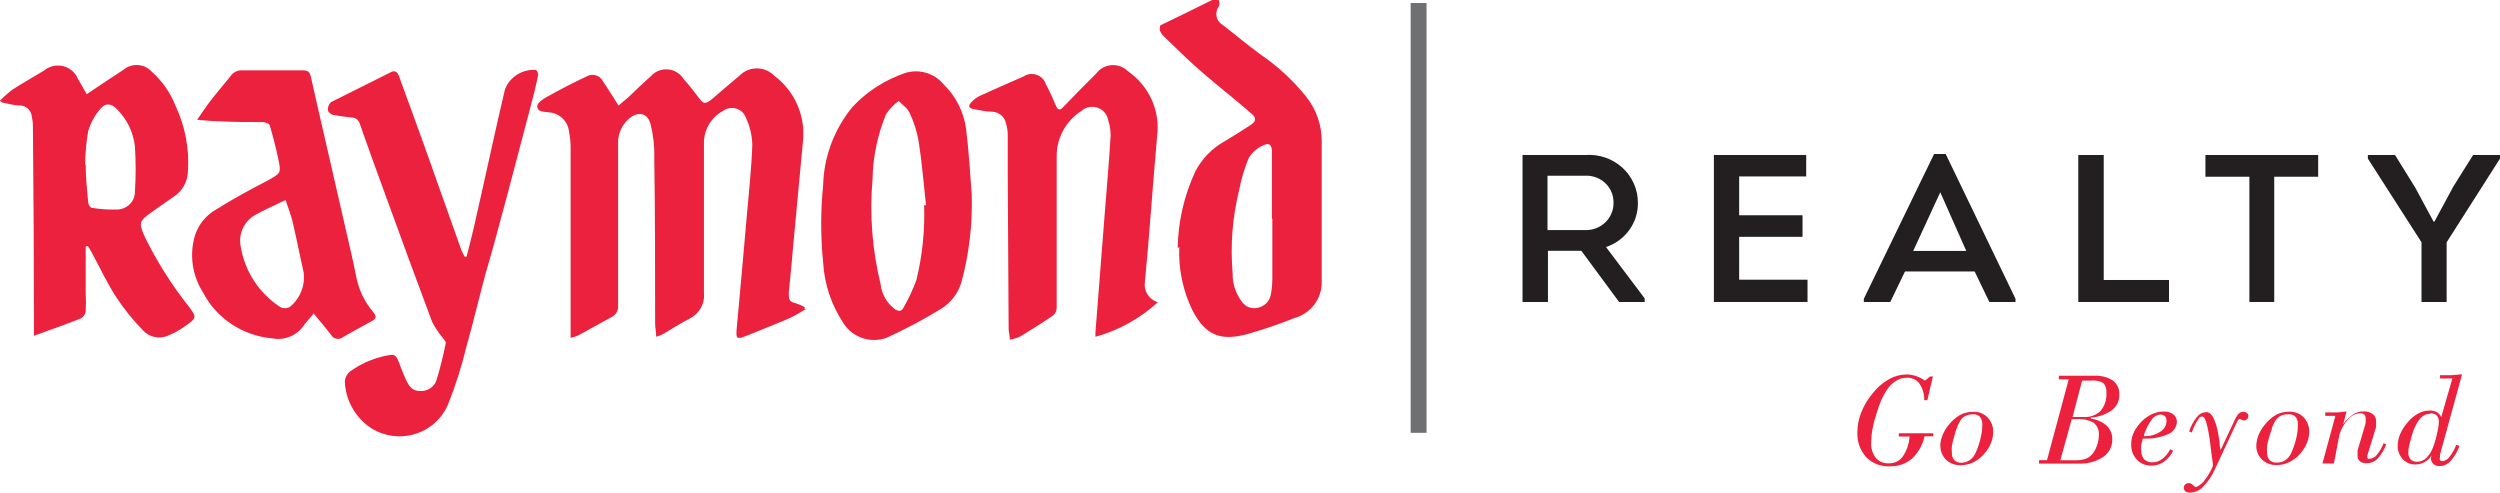 <svg width="208" height="41" viewBox="0 0 208 41" fill="none" xmlns="http://www.w3.org/2000/svg">
<g clip-path="url(#clip0_91_760)">
<path d="M118.688 0.251H117.367V36.011H118.688V0.251Z" fill="#6F7072"/>
<path fill-rule="evenodd" clip-rule="evenodd" d="M67.067 25.71C66.59 25.974 66.125 26.285 65.624 26.5C64.401 27.026 63.178 27.505 61.955 27.995C61.331 28.235 61.234 28.151 61.282 27.481C61.576 24.291 61.861 21.1 62.139 17.91C62.31 15.948 62.53 13.986 62.591 12.024C62.567 11.228 62.376 10.446 62.029 9.727C61.958 9.557 61.848 9.405 61.708 9.283C61.568 9.161 61.4 9.073 61.22 9.024C61.039 8.976 60.849 8.968 60.665 9.003C60.48 9.038 60.307 9.113 60.157 9.224C59.673 9.489 59.27 9.877 58.99 10.346C58.711 10.815 58.565 11.349 58.568 11.892C58.568 16.055 58.568 20.267 58.568 24.382C58.611 24.819 58.517 25.257 58.298 25.64C58.08 26.023 57.747 26.331 57.345 26.524C56.599 26.907 55.901 27.361 55.192 27.78C55.001 27.879 54.8 27.959 54.593 28.019C54.593 27.613 54.52 27.302 54.507 26.978C54.507 22.337 54.507 17.718 54.434 13.088C54.459 12.146 54.352 11.204 54.116 10.289C53.847 9.356 53.064 9.248 52.306 9.894C52.014 10.155 51.784 10.476 51.632 10.834C51.48 11.191 51.409 11.577 51.425 11.964C51.425 16.438 51.425 20.925 51.425 25.411C51.446 25.611 51.403 25.813 51.302 25.988C51.202 26.164 51.048 26.305 50.863 26.392L48.099 27.912C47.897 27.996 47.688 28.064 47.475 28.115V27.313C47.475 22.257 47.475 17.2 47.475 12.143C47.465 11.742 47.42 11.341 47.341 10.947C47.298 10.528 47.106 10.137 46.797 9.843C46.488 9.55 46.083 9.373 45.653 9.344C45.286 9.284 44.699 9.344 44.699 8.829C44.699 8.566 45.152 8.255 45.47 8.076C46.558 7.477 47.683 6.879 48.796 6.365C48.907 6.298 49.032 6.253 49.161 6.235C49.29 6.217 49.422 6.225 49.548 6.258C49.675 6.292 49.792 6.351 49.894 6.431C49.996 6.511 50.08 6.611 50.141 6.724C50.582 7.37 50.985 8.04 51.462 8.781L52.269 8.1C52.893 7.525 53.492 6.903 54.128 6.365C54.301 6.161 54.522 6.001 54.771 5.898C55.02 5.795 55.291 5.753 55.561 5.774C55.831 5.795 56.092 5.879 56.321 6.02C56.551 6.16 56.742 6.352 56.88 6.58C57.32 7.059 57.724 7.585 58.103 8.088C58.482 8.59 58.629 8.758 59.252 8.231C59.876 7.705 60.769 6.915 61.527 6.293C61.713 6.102 61.937 5.95 62.185 5.846C62.433 5.742 62.7 5.688 62.97 5.688C63.24 5.688 63.507 5.742 63.755 5.846C64.003 5.95 64.227 6.102 64.413 6.293C65.269 6.937 65.938 7.787 66.356 8.76C66.774 9.733 66.926 10.796 66.798 11.844C66.545 14.628 66.284 17.419 66.015 20.219C65.893 21.595 65.771 22.994 65.624 24.37C65.624 24.825 65.624 25.112 66.174 25.22C66.44 25.305 66.698 25.413 66.945 25.543C66.939 25.602 66.939 25.663 66.945 25.722" fill="#EB213E"/>
<path fill-rule="evenodd" clip-rule="evenodd" d="M7.13 20.458V24.406C7.16 24.904 7.16 25.404 7.13 25.902C7.112 26.021 7.068 26.136 7.001 26.237C6.933 26.339 6.844 26.424 6.738 26.488C5.516 26.978 4.195 27.433 2.825 27.936C2.825 27.648 2.825 27.457 2.825 27.266C2.825 21.754 2.796 16.231 2.739 10.696C2.739 10.385 2.739 10.074 2.654 9.763C2.647 9.499 2.537 9.248 2.345 9.063C2.154 8.878 1.896 8.773 1.627 8.77C1.137 8.77 0.66 8.614 0.183 8.53L0 8.375C0.323 8.043 0.67 7.735 1.04 7.453C1.896 6.903 2.788 6.401 3.657 5.874C3.873 5.693 4.13 5.564 4.407 5.499C4.684 5.435 4.972 5.436 5.249 5.502C5.525 5.569 5.782 5.7 5.996 5.883C6.21 6.066 6.377 6.297 6.482 6.556C6.726 6.951 6.946 7.37 7.215 7.836L8.769 6.795L10.273 5.802C10.612 5.52 11.052 5.38 11.497 5.414C11.941 5.447 12.354 5.652 12.645 5.982C13.504 6.753 14.169 7.707 14.59 8.77C15.418 10.514 15.776 12.438 15.629 14.357C15.608 14.73 15.504 15.095 15.325 15.425C15.145 15.756 14.895 16.044 14.59 16.271C13.917 16.749 13.232 17.204 12.56 17.695C11.557 18.412 11.545 18.568 12.034 19.68C13.041 21.741 14.271 23.69 15.703 25.495C16.375 26.416 16.388 26.44 15.421 27.122C14.953 27.467 14.439 27.749 13.893 27.959C13.557 28.085 13.19 28.111 12.839 28.032C12.489 27.953 12.17 27.774 11.924 27.517C11.075 26.649 10.313 25.703 9.649 24.693C8.879 23.497 8.267 22.181 7.582 20.913C7.497 20.757 7.399 20.614 7.301 20.458L7.13 20.518M7.13 13.711C7.13 14.835 7.252 15.84 7.338 16.845C7.338 17.001 7.509 17.276 7.631 17.288C8.317 17.407 9.014 17.455 9.71 17.431C9.912 17.433 10.112 17.395 10.298 17.32C10.485 17.244 10.654 17.133 10.795 16.992C10.937 16.851 11.048 16.684 11.122 16.501C11.196 16.317 11.232 16.121 11.227 15.924C11.306 14.685 11.306 13.442 11.227 12.203C11.107 11.054 10.599 9.976 9.784 9.14C9.233 8.53 8.707 8.542 8.23 9.2C7.825 9.705 7.522 10.282 7.338 10.899C7.184 11.809 7.098 12.729 7.081 13.651" fill="#EB213E"/>
<path fill-rule="evenodd" clip-rule="evenodd" d="M97.982 20.662C98.017 18.434 98.525 16.238 99.474 14.213C100.027 13.173 100.877 12.313 101.92 11.736C102.642 11.306 103.351 10.851 104.073 10.385C104.488 10.121 104.562 9.81 104.134 9.463C102.886 8.375 101.578 7.346 100.281 6.245C98.985 5.144 98.019 4.163 96.906 3.099C96.723 2.937 96.581 2.736 96.49 2.512C96.49 2.405 96.49 2.13 96.576 2.094C98.019 1.4 99.425 0.706 100.844 1.62549e-05C100.928 -0.045 101.023 -0.069 101.119 -0.069C101.215 -0.069 101.31 -0.045 101.394 1.62549e-05C101.437 0.086 101.458 0.18 101.458 0.275C101.458 0.37 101.437 0.465 101.394 0.55C101.308 0.671 101.248 0.808 101.218 0.952C101.188 1.097 101.19 1.246 101.222 1.39C101.254 1.534 101.316 1.669 101.405 1.788C101.494 1.908 101.607 2.007 101.737 2.082C102.764 2.871 103.755 3.709 104.794 4.474C106.296 5.488 107.629 6.723 108.744 8.135C109.538 9.171 109.967 10.43 109.967 11.725C109.967 15.625 109.967 19.525 109.967 23.437C109.984 24.123 109.765 24.795 109.347 25.346C108.928 25.897 108.333 26.294 107.656 26.476C106.392 26.98 105.102 27.42 103.791 27.792C101.504 28.414 100.269 27.876 99.193 25.782C98.406 24.146 98.036 22.348 98.117 20.542M105.821 18.209C105.821 16.331 105.821 14.452 105.821 12.574C105.821 12.048 105.577 11.844 105.1 12.095C104.582 12.318 104.152 12.7 103.877 13.184C103.532 14.022 103.274 14.892 103.106 15.78C102.539 18.057 102.353 20.408 102.556 22.743C102.536 23.606 102.816 24.45 103.351 25.136C103.495 25.335 103.697 25.486 103.931 25.569C104.165 25.653 104.419 25.664 104.66 25.603C104.923 25.549 105.164 25.42 105.354 25.233C105.543 25.046 105.672 24.808 105.724 24.55C105.81 24.112 105.855 23.668 105.858 23.222C105.858 21.547 105.858 19.884 105.858 18.209" fill="#EB213E"/>
<path fill-rule="evenodd" clip-rule="evenodd" d="M38.816 21.355C39.024 20.554 39.232 19.752 39.416 18.963C39.966 16.57 40.504 14.081 41.054 11.629C41.36 10.229 41.69 8.841 42.008 7.453C42.196 6.949 42.545 6.518 43.003 6.223C43.461 5.928 44.004 5.784 44.552 5.814C44.662 5.814 44.797 6.114 44.772 6.245C44.589 7.154 44.368 8.052 44.124 8.949C43.512 11.294 42.897 13.627 42.277 15.948C41.654 18.257 41.054 20.566 40.369 22.875C39.843 24.837 39.379 26.835 38.816 28.797C38.42 30.468 37.897 32.108 37.251 33.702C36.996 34.291 36.608 34.817 36.118 35.239C35.627 35.662 35.045 35.971 34.415 36.143C33.785 36.316 33.124 36.347 32.48 36.235C31.836 36.123 31.226 35.871 30.696 35.497C30.095 35.055 29.604 34.487 29.257 33.835C28.91 33.183 28.716 32.463 28.69 31.728C28.704 31.556 28.756 31.388 28.843 31.238C28.93 31.087 29.048 30.956 29.192 30.855C30.15 30.18 31.255 29.729 32.42 29.539C32.873 29.443 33.019 29.718 33.154 30.053C33.35 30.58 33.557 31.13 33.802 31.644C34.047 32.159 34.316 32.53 34.939 32.53C35.228 32.551 35.515 32.481 35.76 32.331C36.004 32.18 36.193 31.956 36.297 31.692C36.618 30.65 36.883 29.591 37.092 28.522C37.092 28.39 36.884 28.199 36.774 28.031C36.45 27.635 36.171 27.206 35.942 26.751C34.621 23.234 33.337 19.716 32.053 16.187C31.336 14.241 30.631 12.283 29.938 10.313C29.902 10.161 29.815 10.025 29.691 9.927C29.566 9.83 29.412 9.776 29.253 9.774C28.76 9.731 28.27 9.663 27.785 9.571C27.59 9.571 27.308 9.332 27.284 9.176C27.27 9.051 27.287 8.924 27.331 8.806C27.376 8.688 27.447 8.581 27.541 8.494C29.192 7.657 30.879 6.843 32.567 5.982C32.848 5.85 33.044 5.982 33.166 6.257C33.888 8.243 34.621 10.229 35.343 12.239C36.358 15.074 37.361 17.934 38.376 20.781C38.46 20.977 38.554 21.169 38.657 21.355H38.816Z" fill="#EB213E"/>
<path fill-rule="evenodd" clip-rule="evenodd" d="M84.016 28.247C84.016 27.9 83.918 27.636 83.918 27.361L83.844 14.476C83.844 13.387 83.844 12.287 83.844 11.186C83.838 10.874 83.789 10.564 83.698 10.265C83.648 10.008 83.513 9.774 83.314 9.599C83.116 9.424 82.864 9.317 82.597 9.296C82.059 9.296 81.545 9.176 81.019 9.081C80.494 8.985 80.579 8.746 80.861 8.458C81.043 8.273 81.254 8.116 81.484 7.992C82.707 7.441 83.93 6.891 85.153 6.365C85.311 6.259 85.493 6.191 85.682 6.166C85.872 6.142 86.065 6.161 86.246 6.223C86.427 6.284 86.591 6.387 86.724 6.521C86.857 6.656 86.955 6.82 87.012 6.999C87.33 7.585 87.599 8.195 87.868 8.829C88.027 9.164 88.174 9.2 88.443 8.925C89.348 7.98 90.277 7.035 91.207 6.114C91.353 5.916 91.541 5.751 91.759 5.632C91.977 5.512 92.218 5.44 92.467 5.421C92.716 5.401 92.966 5.435 93.201 5.52C93.435 5.604 93.647 5.737 93.824 5.91C94.701 6.515 95.393 7.343 95.825 8.304C96.256 9.266 96.41 10.325 96.27 11.366C95.903 15.409 95.646 19.441 95.255 23.473C95.2 23.832 95.279 24.198 95.476 24.505C95.673 24.812 95.977 25.041 96.331 25.148C94.862 26.497 93.084 27.482 91.146 28.019C91.133 27.876 91.133 27.732 91.146 27.588L91.916 17.754C92.087 15.613 92.271 13.459 92.405 11.306C92.41 10.842 92.335 10.381 92.185 9.942C92.14 9.717 92.035 9.507 91.881 9.334C91.727 9.161 91.529 9.031 91.307 8.957C91.085 8.883 90.846 8.867 90.616 8.912C90.386 8.957 90.172 9.06 89.996 9.212C89.35 9.623 88.82 10.188 88.457 10.853C88.093 11.518 87.908 12.262 87.917 13.017C87.917 17.204 87.917 21.391 87.917 25.567C87.921 25.691 87.898 25.816 87.85 25.931C87.801 26.047 87.728 26.151 87.636 26.237C86.743 26.847 85.814 27.433 84.884 27.995C84.641 28.104 84.387 28.189 84.126 28.247" fill="#EB213E"/>
<path fill-rule="evenodd" clip-rule="evenodd" d="M26.136 26.045C25.793 26.452 25.475 26.787 25.206 27.17C24.921 27.555 24.528 27.853 24.075 28.027C23.622 28.201 23.128 28.244 22.65 28.151C21.434 28.043 20.266 27.634 19.256 26.962C18.246 26.29 17.427 25.378 16.878 24.311C16.438 23.613 16.152 22.834 16.038 22.022C15.924 21.21 15.985 20.384 16.218 19.597C16.516 18.663 17.168 17.875 18.04 17.395C19.422 16.522 20.877 15.744 22.296 15.003C23.36 14.405 23.396 14.416 23.164 13.268C22.968 12.323 22.724 11.39 22.455 10.468C22.455 10.313 22.076 10.157 21.88 10.157C20.657 10.157 19.373 10.157 18.125 10.085C17.599 10.085 17.074 10.014 16.401 9.966C16.829 9.356 17.147 8.853 17.514 8.387C18.089 7.645 18.737 6.891 19.312 6.173C19.504 5.977 19.767 5.861 20.045 5.85C21.745 5.85 23.457 5.85 25.169 5.85C25.549 5.85 25.769 5.946 25.854 6.341C26.246 8.135 26.674 9.93 27.077 11.713C27.567 13.83 28.044 15.948 28.533 18.065C28.912 19.752 29.328 21.427 29.658 23.114C29.874 24.162 30.353 25.14 31.052 25.962C31.333 26.308 31.333 26.512 30.917 26.727C30.122 27.158 29.328 27.589 28.545 28.043C28.469 28.106 28.379 28.151 28.282 28.175C28.186 28.199 28.085 28.201 27.987 28.182C27.889 28.162 27.797 28.121 27.718 28.062C27.639 28.003 27.575 27.927 27.53 27.84C27.09 27.266 26.613 26.715 26.123 26.117M23.751 16.642C22.76 17.132 21.892 17.491 21.109 17.958C20.686 18.234 20.358 18.628 20.166 19.088C19.974 19.549 19.928 20.055 20.033 20.542C20.2 21.551 20.577 22.515 21.141 23.376C21.704 24.236 22.443 24.974 23.311 25.543C23.433 25.608 23.569 25.642 23.708 25.642C23.847 25.642 23.984 25.608 24.106 25.543C24.538 25.192 24.871 24.738 25.072 24.224C25.273 23.711 25.337 23.156 25.255 22.612C24.937 21.224 24.668 19.812 24.338 18.424C24.203 17.862 23.983 17.312 23.751 16.618" fill="#EB213E"/>
<path fill-rule="evenodd" clip-rule="evenodd" d="M80.849 16.247C80.918 18.667 80.634 21.084 80.005 23.425C79.743 24.375 79.123 25.192 78.268 25.71C76.82 26.598 75.317 27.397 73.768 28.103C73.121 28.338 72.412 28.347 71.759 28.129C71.106 27.911 70.55 27.479 70.185 26.907C69.177 25.393 68.591 23.649 68.485 21.846C68.271 19.701 68.271 17.542 68.485 15.397C68.55 13.025 69.41 10.739 70.931 8.889C72.135 7.604 73.648 6.634 75.333 6.066C75.891 5.896 76.489 5.892 77.049 6.057C77.609 6.221 78.106 6.545 78.476 6.987C79.531 8 80.204 9.332 80.384 10.768C80.629 12.742 80.727 14.727 80.849 16.199M76.923 17.072H77.045C76.85 15.302 76.703 13.483 76.434 11.772C76.291 10.945 76.036 10.141 75.676 9.38C75.504 8.997 75.076 8.722 74.771 8.399C74.359 8.704 74.003 9.076 73.719 9.499C73.01 11.224 72.629 13.06 72.594 14.919C72.339 17.843 72.566 20.787 73.266 23.64C73.31 24.055 73.441 24.457 73.651 24.819C73.862 25.182 74.147 25.497 74.49 25.746C74.783 25.914 75.003 25.914 75.162 25.614C75.585 24.879 75.945 24.111 76.238 23.317C76.741 21.274 76.959 19.173 76.886 17.072" fill="#EB213E"/>
<path fill-rule="evenodd" clip-rule="evenodd" d="M136.837 24.825V25.124H134.709L131.566 20.865H128.79V25.124H126.674V12.897H131.896C132.456 12.854 133.02 12.925 133.55 13.106C134.081 13.287 134.568 13.574 134.979 13.948C135.391 14.323 135.718 14.777 135.941 15.282C136.164 15.787 136.277 16.331 136.274 16.881C136.284 17.689 136.033 18.479 135.557 19.139C135.08 19.799 134.402 20.294 133.62 20.554L136.837 24.825ZM131.871 19.142C132.184 19.154 132.496 19.102 132.787 18.991C133.079 18.88 133.344 18.712 133.567 18.497C133.789 18.281 133.964 18.024 134.08 17.74C134.197 17.456 134.252 17.151 134.244 16.845C134.248 16.544 134.188 16.245 134.069 15.967C133.95 15.689 133.774 15.438 133.551 15.229C133.329 15.02 133.065 14.859 132.776 14.754C132.487 14.649 132.179 14.603 131.871 14.62H128.753V19.142H131.871Z" fill="#231F20"/>
<path fill-rule="evenodd" clip-rule="evenodd" d="M150.276 14.68H144.699V17.91H149.97V19.704H144.699V23.27H150.386V25.124H142.596V12.897H150.276V14.68Z" fill="#231F20"/>
<path fill-rule="evenodd" clip-rule="evenodd" d="M158.495 22.588L157.272 25.124H155.07V24.861L160.916 12.813H161.882L167.691 24.861V25.124H165.514L164.291 22.588H158.495ZM159.179 20.877H163.594L161.43 15.996L159.179 20.877Z" fill="#231F20"/>
<path fill-rule="evenodd" clip-rule="evenodd" d="M175.03 23.294H180.46V25.124H172.914V12.897H175.03V23.294Z" fill="#231F20"/>
<path fill-rule="evenodd" clip-rule="evenodd" d="M183.492 14.704V12.897H192.872V14.704H189.216V25.124H187.149V14.704H183.492Z" fill="#231F20"/>
<path fill-rule="evenodd" clip-rule="evenodd" d="M202.546 18.436L204.111 15.529L205.762 12.897H208V13.196L203.561 20.159V25.124H201.47V20.159L197.006 13.196V12.897H199.268L200.956 15.625L202.472 18.436H202.546Z" fill="#231F20"/>
<path fill-rule="evenodd" clip-rule="evenodd" d="M160.844 36.298H160.122C159.973 37.01 159.606 37.661 159.07 38.165C158.557 38.594 157.899 38.82 157.224 38.799C156.86 38.816 156.498 38.757 156.16 38.624C155.822 38.492 155.518 38.291 155.267 38.033C154.757 37.462 154.494 36.72 154.533 35.963C154.537 35.403 154.645 34.847 154.851 34.324C155.074 33.757 155.388 33.228 155.781 32.757C156.148 32.275 156.609 31.868 157.138 31.561C157.583 31.304 158.089 31.164 158.606 31.154C158.876 31.154 159.145 31.199 159.401 31.285C159.671 31.377 159.926 31.506 160.159 31.668L160.587 31.321H160.819L160.354 33.295H160.098C160.112 32.803 159.971 32.319 159.694 31.907C159.571 31.745 159.407 31.616 159.219 31.533C159.031 31.449 158.824 31.413 158.618 31.429C158.304 31.429 157.998 31.521 157.737 31.692C157.439 31.886 157.185 32.139 156.991 32.434C156.805 32.71 156.646 33.002 156.514 33.307C156.35 33.697 156.211 34.096 156.099 34.504C155.966 34.894 155.864 35.294 155.793 35.7C155.723 36.055 155.687 36.415 155.683 36.777C155.644 37.246 155.778 37.713 156.062 38.093C156.197 38.247 156.366 38.369 156.557 38.447C156.748 38.526 156.956 38.561 157.162 38.547C157.384 38.553 157.603 38.506 157.801 38.41C157.999 38.314 158.17 38.172 158.3 37.997C158.64 37.498 158.838 36.92 158.875 36.322H157.982V36.047H160.844V36.298ZM164.133 34.48C163.901 34.463 163.669 34.518 163.47 34.636C163.271 34.753 163.114 34.929 163.02 35.138C162.937 35.283 162.867 35.435 162.813 35.592C162.72 35.826 162.647 36.066 162.592 36.31C162.509 36.569 162.444 36.833 162.397 37.1C162.375 37.287 162.375 37.475 162.397 37.662C162.387 37.774 162.4 37.887 162.436 37.994C162.472 38.101 162.529 38.2 162.605 38.284C162.685 38.36 162.781 38.419 162.887 38.456C162.992 38.493 163.104 38.508 163.216 38.5C163.453 38.492 163.682 38.417 163.877 38.284C164.086 38.139 164.251 37.94 164.353 37.71C164.532 37.326 164.672 36.925 164.769 36.514C164.874 36.123 164.927 35.721 164.928 35.317C164.942 35.09 164.873 34.865 164.733 34.683C164.659 34.607 164.57 34.549 164.47 34.511C164.371 34.474 164.264 34.459 164.158 34.468M161.431 37.148C161.426 36.84 161.484 36.535 161.602 36.25C161.723 35.934 161.897 35.639 162.115 35.377C162.373 35.035 162.697 34.746 163.069 34.528C163.402 34.348 163.778 34.258 164.158 34.264C164.385 34.25 164.613 34.285 164.825 34.368C165.036 34.451 165.226 34.579 165.381 34.743C165.684 35.07 165.846 35.498 165.833 35.939C165.834 36.242 165.776 36.543 165.662 36.825C165.543 37.139 165.369 37.43 165.148 37.686C164.897 37.995 164.585 38.251 164.231 38.44C163.892 38.615 163.514 38.705 163.131 38.703C162.906 38.711 162.682 38.675 162.472 38.597C162.262 38.519 162.07 38.401 161.908 38.248C161.757 38.098 161.639 37.921 161.559 37.725C161.479 37.531 161.44 37.322 161.443 37.112M169.649 38.571V38.284H170.309L172.119 31.561H171.3V31.262H174.198C174.758 31.222 175.315 31.361 175.788 31.656C175.971 31.798 176.115 31.981 176.209 32.189C176.302 32.398 176.343 32.626 176.326 32.853C176.333 33.096 176.281 33.338 176.175 33.558C176.069 33.778 175.911 33.971 175.715 34.121C175.205 34.489 174.598 34.705 173.966 34.743V34.827C174.457 34.895 174.916 35.103 175.287 35.425C175.437 35.572 175.554 35.748 175.632 35.941C175.71 36.135 175.746 36.342 175.739 36.55C175.749 36.84 175.684 37.129 175.549 37.388C175.414 37.648 175.215 37.87 174.969 38.033C174.347 38.423 173.615 38.612 172.877 38.571H169.649ZM171.422 38.296H172.645C172.913 38.301 173.181 38.269 173.44 38.2C173.644 38.144 173.829 38.037 173.978 37.889C174.186 37.674 174.345 37.417 174.443 37.136C174.563 36.83 174.625 36.506 174.626 36.179C174.641 35.99 174.61 35.8 174.536 35.626C174.461 35.451 174.346 35.296 174.198 35.174C173.754 34.934 173.248 34.83 172.743 34.875H172.364L171.422 38.296ZM172.437 34.695H173.342C173.604 34.715 173.868 34.679 174.115 34.59C174.362 34.501 174.586 34.362 174.773 34.181C175.12 33.76 175.291 33.225 175.25 32.685C175.268 32.54 175.256 32.394 175.214 32.254C175.172 32.114 175.101 31.984 175.005 31.872C174.678 31.693 174.301 31.622 173.929 31.668H173.232L172.437 34.695ZM178.393 36.286H178.503C178.958 36.286 179.403 36.148 179.775 35.892C179.925 35.796 180.047 35.664 180.131 35.509C180.214 35.354 180.256 35.181 180.252 35.006C180.257 34.937 180.248 34.867 180.225 34.801C180.202 34.735 180.165 34.675 180.117 34.623C180.064 34.577 180.002 34.542 179.935 34.519C179.868 34.497 179.797 34.487 179.726 34.492C179.582 34.504 179.442 34.55 179.319 34.625C179.196 34.7 179.092 34.801 179.017 34.922C178.731 35.316 178.512 35.752 178.369 36.215M178.283 36.49C178.222 36.693 178.185 36.873 178.148 37.04C178.137 37.183 178.137 37.327 178.148 37.471C178.131 37.739 178.219 38.004 178.393 38.212C178.486 38.301 178.598 38.369 178.72 38.413C178.842 38.456 178.973 38.473 179.102 38.464C179.397 38.46 179.681 38.358 179.909 38.177C180.187 37.964 180.41 37.689 180.558 37.375L180.802 37.507C180.631 37.867 180.37 38.179 180.044 38.416C179.744 38.625 179.385 38.738 179.017 38.739C178.789 38.748 178.561 38.71 178.35 38.625C178.139 38.54 177.949 38.412 177.794 38.248C177.469 37.9 177.298 37.44 177.317 36.968C177.315 36.674 177.369 36.382 177.476 36.107C177.598 35.811 177.767 35.537 177.977 35.293C178.241 34.969 178.57 34.7 178.943 34.504C179.282 34.328 179.661 34.238 180.044 34.24C180.325 34.23 180.602 34.314 180.827 34.48C180.922 34.559 180.998 34.658 181.049 34.77C181.1 34.882 181.124 35.003 181.12 35.126C181.102 35.339 181.025 35.544 180.898 35.719C180.771 35.894 180.599 36.032 180.399 36.119C179.776 36.389 179.098 36.516 178.417 36.49H178.283ZM184.116 38.775C184.116 38.5 184.043 38.129 183.982 37.65C183.762 35.652 183.517 34.659 183.248 34.659C182.979 34.659 182.979 34.767 182.832 34.982C182.636 35.299 182.476 35.636 182.355 35.987L182.135 35.892C182.276 35.458 182.495 35.053 182.783 34.695C182.874 34.574 182.991 34.474 183.127 34.404C183.263 34.333 183.413 34.294 183.566 34.288C184.08 34.288 184.447 35.114 184.667 36.789C184.667 37.076 184.728 37.291 184.752 37.447L185.877 35.054C185.967 34.83 186.091 34.62 186.244 34.432C186.291 34.381 186.347 34.34 186.41 34.311C186.473 34.282 186.542 34.267 186.611 34.264C186.67 34.258 186.73 34.263 186.786 34.279C186.843 34.296 186.896 34.323 186.941 34.36C186.983 34.39 187.016 34.43 187.037 34.476C187.059 34.522 187.068 34.573 187.064 34.623C187.066 34.671 187.057 34.718 187.038 34.761C187.019 34.805 186.99 34.844 186.954 34.875C186.919 34.91 186.877 34.938 186.831 34.957C186.785 34.975 186.735 34.984 186.685 34.982C186.609 34.982 186.536 34.957 186.477 34.91L186.379 34.851C186.353 34.849 186.327 34.854 186.304 34.864C186.281 34.875 186.26 34.891 186.244 34.91C186.182 34.982 186.132 35.062 186.098 35.15L184.288 39.026C184.054 39.566 183.722 40.06 183.309 40.486C183.029 40.787 182.637 40.968 182.221 40.988C182.082 40.994 181.945 40.956 181.829 40.88C181.786 40.846 181.752 40.802 181.728 40.752C181.705 40.702 181.694 40.648 181.695 40.593C181.691 40.541 181.699 40.488 181.718 40.438C181.737 40.389 181.767 40.344 181.805 40.306C181.843 40.269 181.889 40.24 181.94 40.221C181.991 40.203 182.045 40.195 182.099 40.199C182.166 40.197 182.232 40.21 182.294 40.237C182.355 40.264 182.41 40.304 182.453 40.354C182.551 40.462 182.637 40.522 182.698 40.522C182.759 40.522 183.101 40.354 183.358 40.043C183.669 39.656 183.924 39.23 184.116 38.775ZM190.366 34.468C190.135 34.458 189.906 34.511 189.705 34.623C189.504 34.743 189.343 34.918 189.241 35.126C189.162 35.273 189.093 35.425 189.033 35.58C189.033 35.76 188.898 35.987 188.813 36.298C188.727 36.609 188.654 36.873 188.617 37.088C188.601 37.275 188.601 37.463 188.617 37.65C188.602 37.876 188.677 38.099 188.825 38.272C188.905 38.348 189.002 38.407 189.107 38.444C189.212 38.481 189.325 38.496 189.436 38.488C189.688 38.493 189.936 38.422 190.146 38.284C190.352 38.135 190.516 37.938 190.623 37.71C190.796 37.324 190.935 36.923 191.038 36.514C191.133 36.121 191.182 35.72 191.185 35.317C191.205 35.089 191.135 34.862 190.989 34.683C190.918 34.608 190.831 34.55 190.733 34.513C190.636 34.475 190.531 34.46 190.427 34.468M187.724 37.136C187.725 36.829 187.783 36.525 187.895 36.238C188.017 35.922 188.19 35.627 188.409 35.365C188.666 35.023 188.991 34.734 189.363 34.516C189.697 34.338 190.071 34.247 190.451 34.252C190.678 34.241 190.905 34.278 191.116 34.361C191.327 34.444 191.518 34.57 191.674 34.731C191.977 35.058 192.139 35.486 192.127 35.927C192.122 36.23 192.064 36.529 191.956 36.813C191.827 37.122 191.654 37.412 191.442 37.674C191.189 37.986 190.872 38.242 190.512 38.428C190.178 38.603 189.804 38.694 189.424 38.691C189.199 38.701 188.975 38.665 188.765 38.587C188.554 38.509 188.362 38.39 188.201 38.236C188.047 38.089 187.925 37.911 187.843 37.716C187.761 37.521 187.721 37.311 187.724 37.1M194.181 38.559H193.227L194.304 34.599H193.46V34.312H194.463C194.721 34.299 194.978 34.271 195.233 34.228L194.952 35.305C195.158 34.988 195.429 34.715 195.747 34.504C196.007 34.322 196.32 34.226 196.639 34.228C196.914 34.214 197.185 34.289 197.41 34.444C197.5 34.516 197.572 34.608 197.621 34.711C197.67 34.815 197.694 34.928 197.691 35.042C197.695 35.118 197.695 35.194 197.691 35.269C197.697 35.353 197.697 35.437 197.691 35.521L196.957 37.913C196.96 37.949 196.96 37.985 196.957 38.021C196.954 38.048 196.958 38.076 196.968 38.101C196.979 38.126 196.996 38.148 197.019 38.165C197.07 38.183 197.126 38.183 197.178 38.165C197.292 38.156 197.403 38.123 197.502 38.067C197.602 38.011 197.687 37.934 197.752 37.842C197.992 37.55 198.182 37.223 198.315 36.873L198.535 36.968C198.376 37.409 198.131 37.816 197.813 38.165C197.694 38.287 197.55 38.384 197.389 38.448C197.229 38.512 197.057 38.541 196.884 38.535C196.692 38.546 196.501 38.491 196.346 38.38C196.283 38.326 196.234 38.26 196.2 38.186C196.166 38.111 196.149 38.031 196.15 37.949C196.146 37.877 196.146 37.806 196.15 37.734C196.145 37.65 196.145 37.566 196.15 37.483L196.823 35.209C196.823 35.126 196.823 35.042 196.823 34.982C196.828 34.934 196.828 34.886 196.823 34.839C196.834 34.713 196.795 34.589 196.713 34.492C196.609 34.412 196.478 34.373 196.346 34.384C196.153 34.397 195.966 34.45 195.795 34.538C195.624 34.627 195.475 34.75 195.355 34.898C195.011 35.27 194.764 35.718 194.634 36.203L194.181 38.559ZM202.192 34.432C201.962 34.427 201.738 34.499 201.556 34.635C201.34 34.818 201.165 35.042 201.042 35.293C200.957 35.447 200.884 35.608 200.822 35.772C200.746 35.968 200.681 36.167 200.626 36.37C200.541 36.669 200.48 36.92 200.431 37.124C200.397 37.285 200.377 37.449 200.369 37.614C200.353 37.829 200.418 38.042 200.553 38.212C200.624 38.283 200.711 38.337 200.806 38.373C200.9 38.408 201.002 38.422 201.103 38.416C201.382 38.416 201.65 38.308 201.849 38.117C202.109 37.87 202.306 37.566 202.424 37.231C202.573 36.843 202.688 36.443 202.766 36.035C202.849 35.73 202.898 35.417 202.913 35.102C202.921 35.005 202.909 34.907 202.877 34.815C202.846 34.722 202.796 34.637 202.73 34.563C202.657 34.5 202.572 34.452 202.479 34.421C202.387 34.39 202.289 34.377 202.192 34.384M202.326 37.889C202.163 38.122 201.95 38.318 201.702 38.464C201.469 38.583 201.208 38.645 200.944 38.643C200.749 38.645 200.555 38.607 200.376 38.531C200.197 38.455 200.036 38.342 199.905 38.2C199.625 37.891 199.477 37.489 199.489 37.076C199.496 36.743 199.566 36.414 199.697 36.107C199.848 35.765 200.05 35.447 200.296 35.162C200.54 34.856 200.844 34.6 201.189 34.408C201.475 34.246 201.8 34.16 202.131 34.157C202.343 34.144 202.555 34.189 202.742 34.288C202.907 34.386 203.035 34.533 203.109 34.707L204.038 31.489H203.011V31.214H203.965L204.845 31.142L203.011 37.818C203.001 37.893 203.001 37.969 203.011 38.045C202.99 38.081 202.978 38.123 202.978 38.165C202.978 38.207 202.99 38.248 203.011 38.284C203.037 38.313 203.069 38.335 203.105 38.35C203.141 38.364 203.18 38.37 203.219 38.368C203.339 38.352 203.453 38.311 203.555 38.247C203.656 38.183 203.742 38.097 203.806 37.997C204.046 37.699 204.232 37.363 204.356 37.004L204.625 37.1C204.47 37.563 204.221 37.99 203.892 38.356C203.779 38.484 203.641 38.588 203.485 38.66C203.329 38.732 203.159 38.771 202.987 38.775C202.889 38.781 202.791 38.769 202.699 38.738C202.607 38.707 202.521 38.659 202.448 38.595C202.383 38.529 202.332 38.45 202.298 38.364C202.264 38.277 202.249 38.185 202.253 38.093L202.326 37.889Z" fill="#EB213E"/>
</g>
<defs>
<clipPath id="clip0_91_760">
<rect width="208" height="41" fill="white"/>
</clipPath>
</defs>
</svg>
